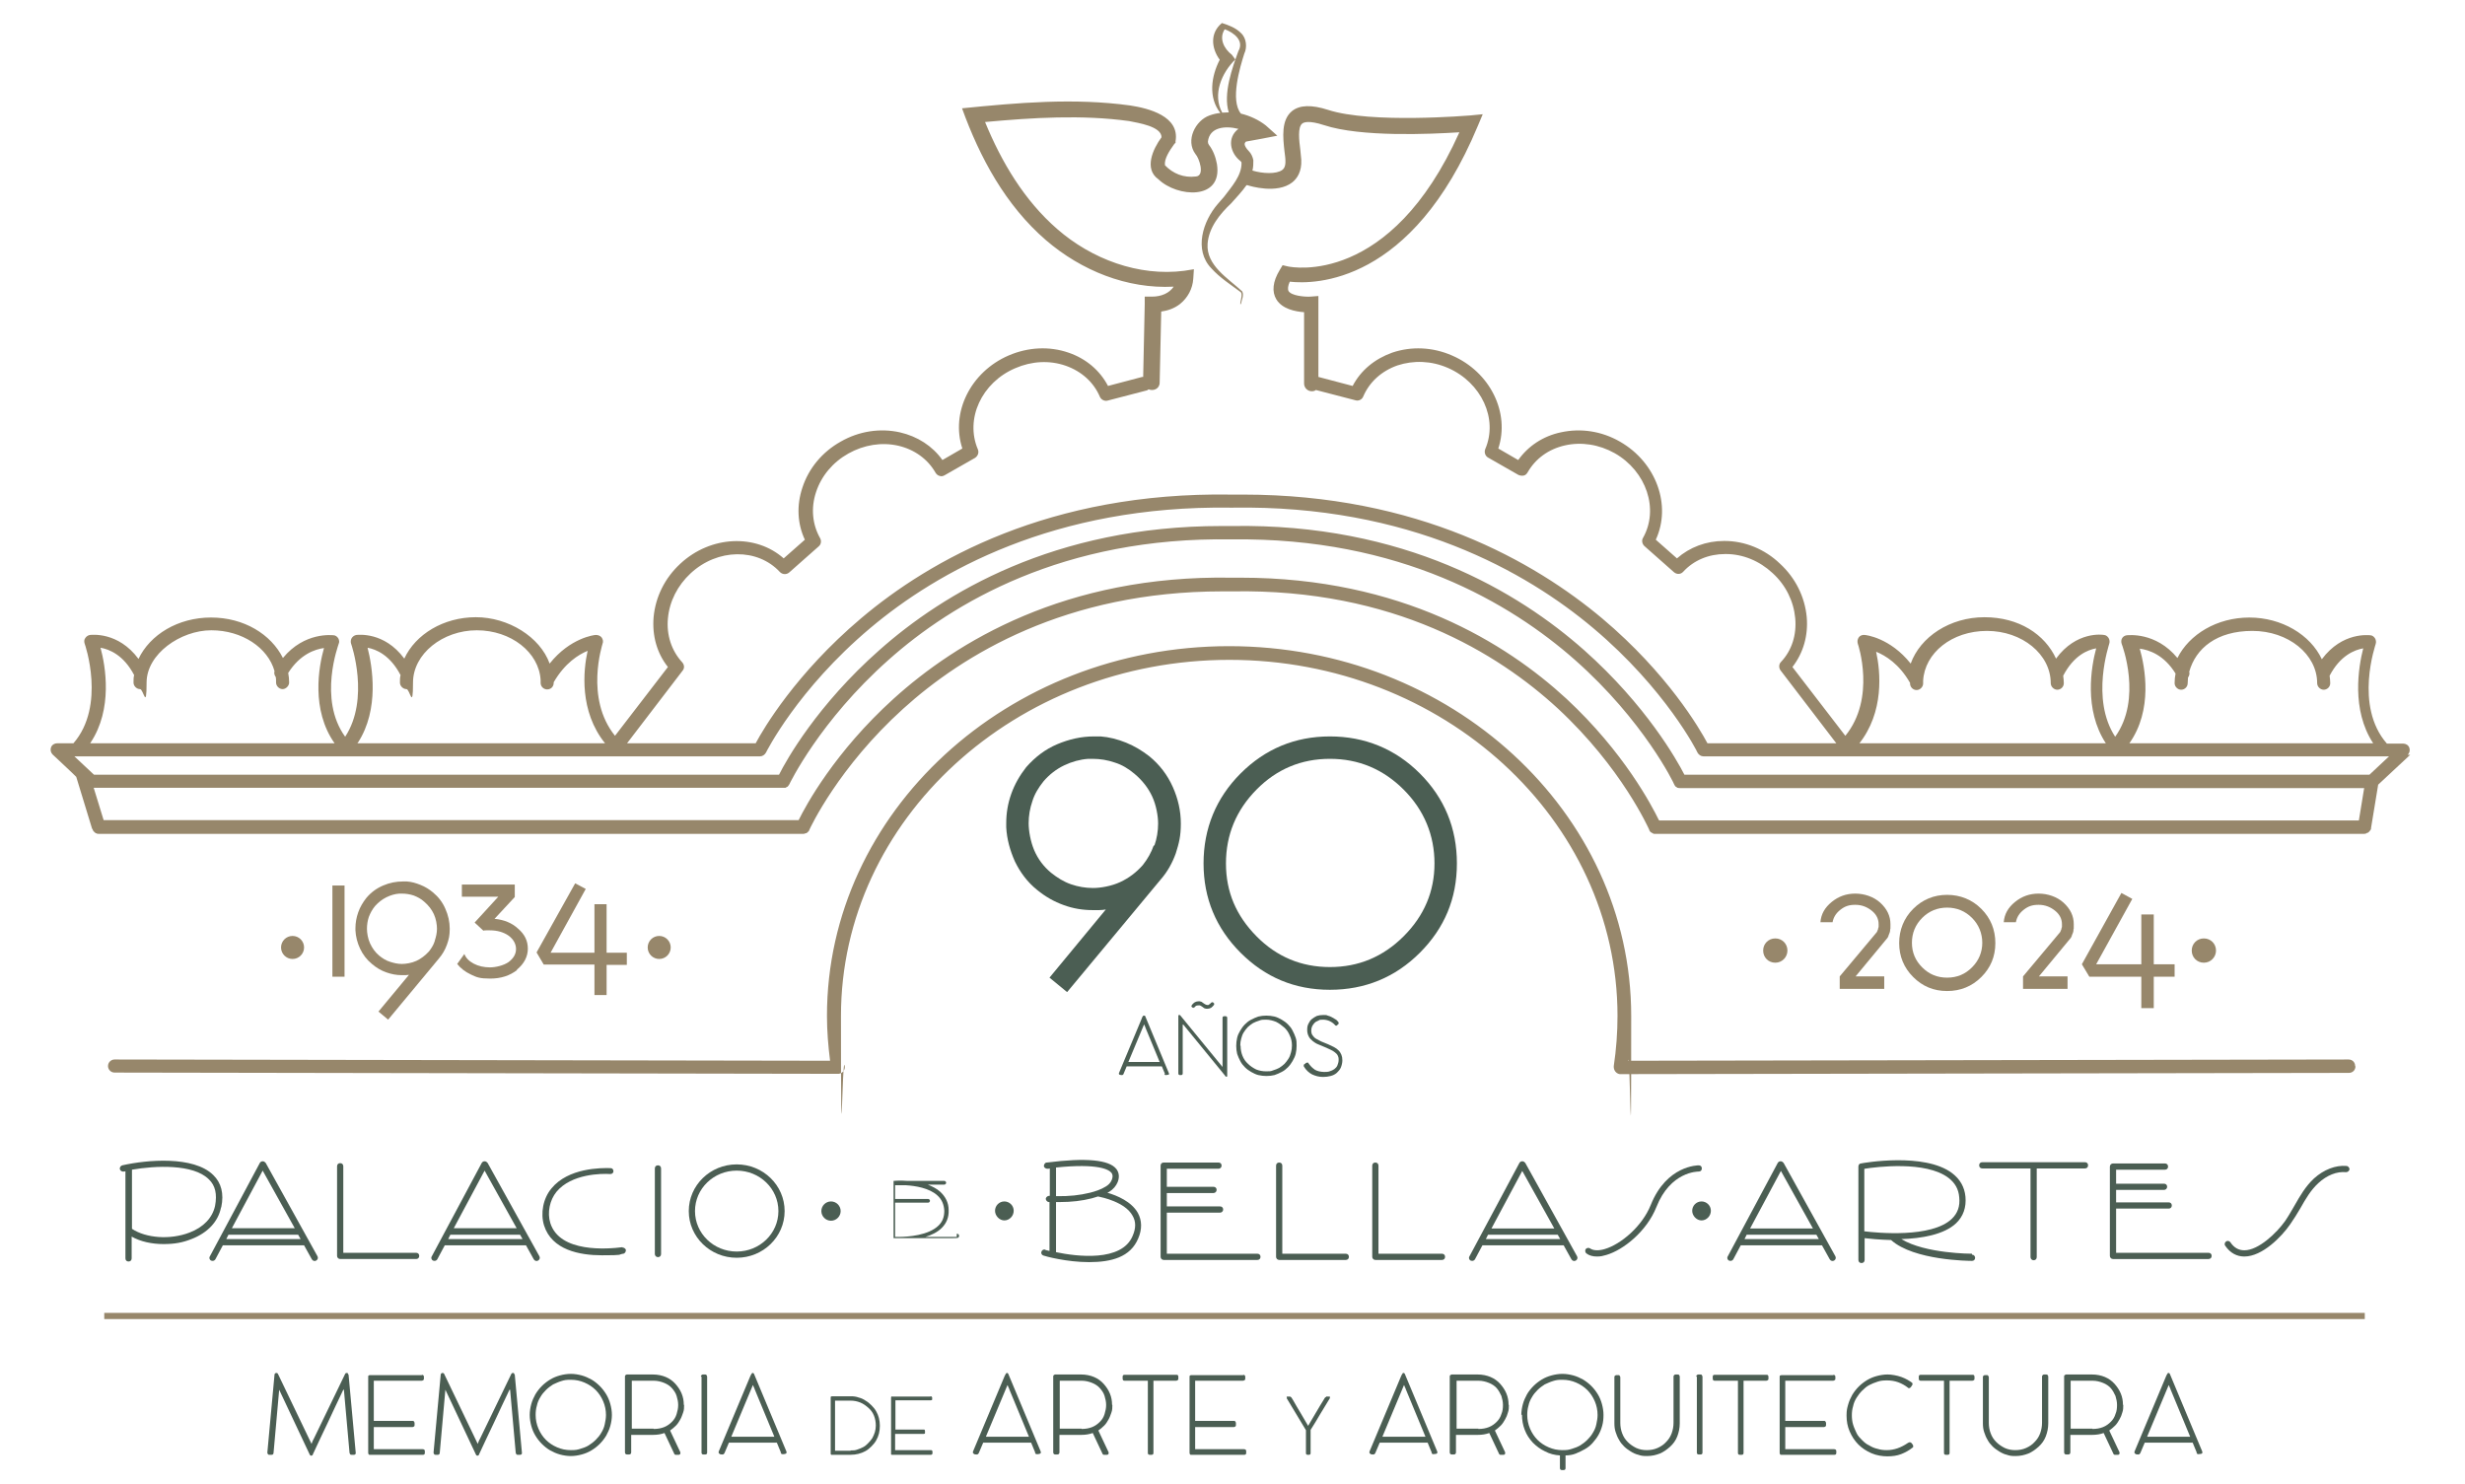 <?xml version="1.0" encoding="UTF-8"?>
<svg id="Capa_1" data-name="Capa 1" xmlns="http://www.w3.org/2000/svg" version="1.1" viewBox="0 0 792 476.8">
  <defs>
    <style>
      .cls-1 {
        fill: #97876b;
      }

      .cls-1, .cls-2 {
        stroke-width: 0px;
      }

      .cls-2 {
        fill: #4b5e53;
      }
    </style>
  </defs>
  <g>
    <path class="cls-2" d="M270.1,389.1c0,1.7-1.4,3.1-3.1,3.1s-3.1-1.4-3.1-3.1,1.4-3.1,3.1-3.1,3.1,1.4,3.1,3.1"/>
    <path class="cls-2" d="M322.7,386c-1.7,0-3,1.4-3,3s1.4,3.1,3,3.1,3-1.4,3-3.1-1.4-3-3-3"/>
    <path class="cls-2" d="M546.7,386c-1.7,0-3,1.4-3,3s1.4,3.1,3,3.1,3-1.4,3-3.1-1.4-3-3-3"/>
    <path class="cls-2" d="M71.1,387.8c.9-4.3,0-7.8-2.6-10.3-6.3-6.2-21.3-4.9-29.2-3.1-.5.1-.9.7-.8,1.2s.7.9,1.2.8c.2,0,.4,0,.6-.1v28c0,.6.4,1,1,1s1-.4,1-1v-7c2.8,1.6,6.5,2.4,10.2,2.4s6.2-.5,9-1.6c5.2-2,8.6-5.6,9.5-10.1M60.9,396c-6.2,2.4-14,1.8-18.5-1.2v-19c7.5-1.3,19.7-1.9,24.7,3.1,2.1,2,2.7,4.8,2,8.5-.8,3.8-3.7,6.9-8.2,8.6"/>
    <path class="cls-2" d="M85.3,373.6c-.2-.3-.5-.5-.9-.5-.4,0-.7.2-.9.5l-16.1,30.1c-.3.5,0,1.1.4,1.3.1,0,.3.1.5.1.4,0,.7-.2.9-.5l2.4-4.5h26.1l2.5,4.5c.3.5.9.7,1.4.4.5-.3.7-.9.4-1.4l-16.7-30.1ZM84.4,376.1l10.3,18.5h-20.2l9.9-18.5ZM72.7,398.1l.7-1.4h22.4l.8,1.4h-23.9Z"/>
    <path class="cls-2" d="M156.6,373.6c-.2-.3-.5-.5-.9-.5h0c-.4,0-.7.2-.9.5l-16.1,30.1c-.3.5,0,1.1.4,1.3.1,0,.3.1.5.1.4,0,.7-.2.9-.5l2.4-4.5h26.1l2.5,4.5c.3.5.9.7,1.4.4.5-.3.7-.9.4-1.4l-16.7-30.1ZM155.7,376.1l10.3,18.5h-20.2l9.9-18.5ZM144,398.1l.7-1.4h22.4l.8,1.4h-23.9Z"/>
    <path class="cls-2" d="M490,373.6c-.2-.3-.5-.5-.9-.5h0c-.4,0-.7.2-.9.5l-16.1,30.1c-.3.5,0,1.1.4,1.3.1,0,.3.1.5.1.4,0,.7-.2.9-.5l2.4-4.5h26.1l2.5,4.5c.3.5.9.7,1.4.4.5-.3.7-.9.4-1.4l-16.7-30.1ZM489.1,376.2l10.3,18.5h-20.2l9.9-18.5ZM477.4,398.1l.7-1.4h22.4l.8,1.4h-23.9Z"/>
    <path class="cls-2" d="M573,373.6c-.2-.3-.5-.5-.9-.5h0c-.4,0-.7.2-.9.5l-16.1,30.1c-.3.5,0,1.1.4,1.3.1,0,.3.1.5.1.4,0,.7-.2.9-.5l2.4-4.5h26.1l2.5,4.5c.3.5.9.7,1.4.4.5-.3.7-.9.4-1.4l-16.7-30.1ZM572.2,376.2l10.3,18.5h-20.2l9.9-18.5ZM560.5,398.1l.7-1.4h22.4l.8,1.4h-23.9Z"/>
    <path class="cls-2" d="M133.7,402.5h-23.4v-27.8c0-.6-.4-1-1-1s-1,.4-1,1v28.8c0,.5.4,1,1,1h24.4c.6,0,1-.4,1-1s-.4-1-1-1"/>
    <path class="cls-2" d="M200,400.7c-4.7.6-20.2,1.9-23.2-7.8-1-3.3-.2-7.3,2-10,4.8-5.8,14.5-5.9,17.3-5.7.6,0,1-.4,1-.9,0-.6-.4-1-.9-1-3.1-.1-13.6-.1-19,6.5-2.7,3.2-3.6,8-2.4,11.9,2.5,7.9,11.4,9.6,18.6,9.6s5-.2,6.8-.5c.5,0,.9-.6.9-1.1,0-.5-.6-.9-1.1-.9"/>
    <path class="cls-2" d="M211.4,374.4c-.6,0-1,.4-1,1v27.5c0,.5.4,1,1,1s1-.4,1-1v-27.5c0-.6-.4-1-1-1"/>
    <path class="cls-2" d="M236.7,374.1c-8.5,0-15.4,6.7-15.4,15s6.9,15,15.4,15,15.4-6.7,15.4-15-6.9-15-15.4-15M236.7,402.1c-7.4,0-13.4-5.8-13.4-13s6-13,13.4-13,13.4,5.8,13.4,13-6,13-13.4,13"/>
    <path class="cls-2" d="M307.4,397.4c-.6,0-5,0-10.1,0,2-.6,3.9-1.5,5.3-2.9,1.5-1.5,2.3-3.4,2.2-5.7,0-2.4-1-4.3-2.7-5.9-1.1-1-2.5-1.7-4-2.3h5.3c.3,0,.6-.3.6-.6s-.3-.6-.6-.6h-11.9c-2.4-.2-4.2,0-4.4,0h0s0,0,0,0h0s0,0,0,0h0s0,0,0,0h0s0,0,0,0h0s0,0,0,0h0c0,0,0,.1,0,.1h0c0,0,0,.1,0,.1h0c0,0,0,0,0,0v17.9h0s0,.1,0,.1h0c0,0,0,.1,0,.1h0c0,0,0,.1,0,.1h0c0,0,0,0,0,0h0s0,0,0,0h0s0,0,0,0h0s0,0,0,0h0s0,0,0,0c0,0,.5,0,1.2,0s.5,0,.8,0c1.9,0,5.1,0,8.2,0,2.5,0,4.4,0,5.8,0,4.7,0,4.7,0,4.9-.3.2-.2.2-.6,0-.9-.2-.2-.4-.2-.6-.2M301.1,384c1.5,1.3,2.2,3,2.3,5,0,1.9-.5,3.4-1.8,4.7-3.2,3.2-9.8,3.7-12.9,3.7-.4,0-.7,0-1.1,0v-11h10.6c.3,0,.6-.3.6-.6s-.3-.6-.6-.6h-10.6v-4.4h3.5c3.1.2,7.4.9,10,3.2"/>
    <path class="cls-2" d="M355.8,383.2c.2-.1.4-.2.6-.3,1.3-.8,2.2-1.9,2.7-3.1.8-2,.2-3.4-.4-4.2-2.3-3-9.8-3.7-22.3-2.1h-.1c-.5,0-.9.6-.9,1.1,0,.5.6.9,1.1.9h.1c.2,0,.5,0,.7-.1v8.8h-.2c-.5,0-1,.4-1.1.9,0,.5.4,1,.9,1.1h.3v15.7c-.9-.2-1.4-.3-1.4-.4-.5-.2-1.1.2-1.2.7-.2.5.2,1.1.7,1.2.5.2,7.4,2.1,14.6,2.1s13.3-1.6,15.8-7.6c1.3-3,1.2-5.8-.1-8.2-2.1-3.7-6.7-5.6-9.8-6.5M339.3,375.1c13.7-1.4,17,.7,17.8,1.7.3.4.6,1,.1,2.3-.4,1-1.2,1.7-1.9,2.1-1.6,1-3.5,1.6-5.1,2-3.2.8-6.8,1.2-10.9,1.1v-9.1ZM363.9,397.1c-3.5,8.4-18,6.6-24.6,5.2v-16.1c.4,0,.8,0,1.2,0,3.8,0,7.2-.4,10.3-1.2.6-.2,1.3-.4,2-.6,1.4.3,8.7,1.8,11.1,6.2,1.1,1.9,1.1,4,0,6.5"/>
    <path class="cls-2" d="M404,402.8h-29.1v-13.2h17.1c.5,0,1-.4,1-1s-.4-1-1-1h-17.1v-4.3h15c.5,0,1-.4,1-1s-.4-1-1-1h-15v-5.8h16.6c.5,0,1-.4,1-1s-.4-1-1-1h-17.6c-.6,0-1,.4-1,1v29.3c0,.5.4,1,1,1h30.1c.6,0,1-.4,1-1s-.4-1-1-1"/>
    <path class="cls-2" d="M432.4,402.8h-20.4v-28.3c0-.6-.4-1-1-1s-1,.4-1,1v29.3c0,.5.4,1,1,1h21.4c.6,0,1-.4,1-1s-.4-1-1-1"/>
    <path class="cls-2" d="M463.3,402.8h-20.4v-28.3c0-.6-.4-1-1-1s-1,.4-1,1v29.3c0,.5.4,1,1,1h21.4c.6,0,1-.4,1-1s-.4-1-1-1"/>
    <path class="cls-2" d="M545.9,374.4c-.4,0-10.4,0-15.5,12.7-2.8,7-9.7,12.7-14.8,14.2-2,.6-3.7.5-4.7-.2-.4-.3-1.1-.2-1.4.2-.3.4-.2,1.1.2,1.4.9.7,2.1,1,3.4,1s1.9-.2,3-.5c5.5-1.6,13-7.6,16.1-15.4,4.5-11.4,13.2-11.4,13.6-11.4.6,0,1-.4,1-1,0-.6-.4-1-1-1"/>
    <path class="cls-2" d="M633.6,402.8c-.2,0-15,0-22.7-4.7,6.4-.2,13.7-1.4,17.6-5.1,2.3-2.2,3.3-5.1,3-8.5-.3-3.2-1.8-5.7-4.3-7.6-8.9-6.7-28.4-3.3-29.3-3.1-.5,0-.8.5-.8,1v21.8h0v8.2c0,.6.4,1,1,1s1-.4,1-1v-7c1.6.2,4.8.5,8.5.6,7.3,6.6,25.2,6.7,26,6.7h0c.6,0,1-.4,1-1,0-.5-.4-1-1-1M599.1,375.5c3.8-.6,19.6-2.6,26.9,2.9,2.1,1.6,3.3,3.6,3.5,6.3.3,2.8-.5,5.1-2.4,6.9-6.5,6.2-24,4.5-28.1,4v-20Z"/>
    <path class="cls-2" d="M669.9,373.4h-33c-.6,0-1,.4-1,1s.4,1,1,1h15.5v28.5c0,.5.4,1,1,1s1-.4,1-1v-28.5h15.5c.6,0,1-.4,1-1s-.4-1-1-1"/>
    <path class="cls-2" d="M709.6,402.5h-29.7v-14.2h16.9c.6,0,1-.4,1-1s-.4-1-1-1h-16.9v-4h15.4c.5,0,1-.4,1-1s-.4-1-1-1h-15.4v-4.5h15.7c.6,0,1-.4,1-1s-.4-1-1-1h-16.7c-.5,0-1,.4-1,1v28.7c0,.5.4,1,1,1h30.7c.6,0,1-.4,1-1s-.4-1-1-1"/>
    <path class="cls-2" d="M753.9,374.6c-3.5-.3-7.3,1.2-10.4,4-2.7,2.5-4.5,5.6-6.2,8.6-1,1.7-2,3.5-3.1,5.1-2.7,3.8-8.5,9.4-13.1,9.4h0c-1.8,0-3.3-.8-4.5-2.6-.3-.4-.9-.6-1.4-.2-.4.3-.6.9-.2,1.4,1.6,2.3,3.7,3.4,6.1,3.4h0c5.8,0,12-6.4,14.7-10.3,1.2-1.7,2.3-3.5,3.3-5.2,1.7-3,3.3-5.8,5.8-8.1,2.7-2.5,5.9-3.8,8.9-3.5.5,0,1-.4,1.1-.9,0-.5-.4-1-.9-1.1"/>
  </g>
  <path class="cls-1" d="M756.8,342.6c0,1.2-.9,2.1-2.1,2.1l-233.5.4c-.2,0-.3,0-.5,0h-.3c-1.2-.2-2-1.3-1.9-2.6.8-5.3,1.2-10.8,1.2-16.1,0-63.1-56-114.4-124.7-114.4s-124.8,51.3-124.8,114.4.4,10.8,1.2,16.1c.2,1.2-.6,2.3-1.9,2.5-.3,0-.6,0-.9,0l-231.8-.4c-1.2,0-2.1-1-2.1-2.1,0-1.2,1-2.1,2.1-2.1h0l229.9.4c-.6-4.7-1-9.6-1-14.4,0-65.5,58-118.8,129.2-118.8s129.2,53.3,129.2,118.8-.3,9.6-1,14.4l231.5-.4h0c1.2,0,2.1.9,2.1,2.1M774.4,242.5l-10.3,9.6-2.3,14v.3c0,0-.2.3-.2.3l-.3.4-.2.2-.4.3h-.2c-.2.2-.5.3-.8.3h-228.2c-.2,0-.3,0-.5-.2l-.4-.2-.3-.2c-.2-.2-.3-.4-.4-.6h0c0-.1,0-.1,0-.1h0c-.2-.4-8.8-19.9-29.4-39-19.1-17.6-52.7-38.5-104.5-37.6h-.2s0,0,0,0c-1,0-2,0-3.1,0-50.2,0-83.4,20.4-102.5,37.7-20.8,18.8-29.8,38.1-30.2,39h0s0,0,0,0c0,.2-.2.4-.4.6h-.1c-.1.2-.3.4-.5.4h-.2c-.2.2-.5.2-.7.2H31.7c-.3,0-.5,0-.8-.2h-.2c0-.1-.4-.4-.4-.4l-.2-.2-.3-.4v-.3c-.1,0-.2-.1-.2-.1l-5.1-16.7h0c0-.1-7.6-7.2-7.6-7.2-.6-.6-.8-1.5-.5-2.3.3-.8,1.1-1.3,2-1.3h5.2c10.5-12.1,3.7-31.8,3.6-32-.2-.6-.2-1.3.2-1.8.3-.5.9-.9,1.5-1,.4,0,9-1.2,15.6,7.7,3.7-7.8,12.7-13.3,23.3-13.3s19.3,5.4,23.1,13c7-8.5,15.9-7.3,16.3-7.3.6,0,1.2.5,1.5,1,.3.6.4,1.2.1,1.8,0,.2-6.7,17.7,2.1,29.8,8-12.2,2-29.7,1.9-29.9-.2-.6-.1-1.3.2-1.8s.9-.9,1.5-1c.4,0,8.9-1.2,15.4,7.6,3.6-7.8,12.6-13.3,23-13.3s20.6,6.3,23.7,14.9c6.6-8.3,14.4-9.2,14.8-9.2.7,0,1.4.2,1.9.8.4.6.6,1.3.3,2,0,.2-5.8,17.5,4,29.6l17-22.1c-3.5-4.4-5.1-10-4.6-16,.6-6.5,3.6-12.6,8.6-17.2,9.8-9.1,24.3-9.6,33.2-1.7l6.8-6c-2.4-5.1-2.7-11-.8-16.7,2-6.2,6.4-11.5,12.3-14.8,5.9-3.4,12.7-4.4,19-3,5.7,1.3,10.5,4.4,13.7,8.9l6.4-3.7c-3.8-11.5,2.6-24.6,14.9-29.9,6.3-2.7,13.1-3,19.2-.9,5.6,1.9,10.1,5.7,12.7,10.7l11-2.9h.3c.1-5.6.5-23.4.5-23.4v-2.4s2.4,0,2.4,0c2.9,0,5.5-1.1,6.9-3.2-15,.8-29.7-5.2-41-14.9-13-11.2-21.3-26.6-27-42.4,18-1.8,36-3.4,54.1-.9,5.8.9,15.9,3.4,14.5,11.5v.5c-.1,0-.5.5-.5.5-1.5,2.1-3.2,4.7-2.9,6.7,2.6,2.7,6,4.1,10,3.6,2.9-.3,1-5.9-.2-7.2-3.3-4.4,0-10.8,4.5-12.4,1.1-.4,2.3-.7,3.5-.8-3.9-4.9-3-11.7-.2-17.1-2.7-3.7-3.2-8.6.7-11.8,2.2.7,4.4,1.5,6.1,3.2,1.9,1.7,2,4.8,1.1,6.6-1.4,4.4-4.6,15-1.1,19.3,2.9.7,5.7,2,8,3.8l3.7,3.3c-2.4.5-7.3,1.4-10.1,1.9-.2.2-.4.5-.4.8,0,.5.5,1.4,1.3,2.2.8.8,1.3,1.9,1.5,3,0,1.1,0,2.2-.3,3.3,3.3,1,7.7,1.2,9.6-.2.5-.4,1.1-1.1,1-3.1,0-.9-.2-1.9-.3-2.9-.5-4.5-1.1-10,2.4-12.9,2.5-2,6.3-2.1,11.6-.4,13.8,4.5,45.3,1.8,45.6,1.8l4.1-.4-1.6,3.8c-21.2,50.8-52.4,50.9-60.4,50-.6,1.3-.7,2.4-.4,3,.9,1.5,5,1.9,7,1.8l2.6-.2v26l11,2.9c2.6-5,7.1-8.7,12.7-10.7,6.2-2.1,13-1.8,19.2.9,12.3,5.3,18.7,18.4,14.9,29.9l6.4,3.7c3.2-4.5,8-7.7,13.7-8.9,6.4-1.4,13.1-.4,19,3,11.7,6.7,16.6,20.5,11.5,31.5l6.8,6c4.1-3.6,9.4-5.6,15.1-5.6h.2c6.5,0,12.9,2.6,17.8,7.3,5,4.6,8,10.7,8.6,17.2.5,5.9-1.1,11.5-4.6,16l17,22.1c9.9-12.1,4.1-29.4,4-29.6-.2-.7-.1-1.4.3-2,.4-.6,1.2-.9,1.9-.8.4,0,8.2.9,14.8,9.2,3.1-8.6,12.6-14.9,23.7-14.9s19.4,5.5,23,13.3c6.5-8.9,15-7.7,15.4-7.6.6,0,1.2.5,1.5,1,.3.5.4,1.2.2,1.8,0,.2-6.1,17.7,1.9,29.9,8.8-12.2,2.2-29.6,2.1-29.8-.2-.6-.2-1.3.1-1.8.3-.6.9-.9,1.5-1,.4,0,9.3-1.2,16.3,7.3,3.8-7.6,12.7-13,23.1-13s19.6,5.5,23.3,13.4c6.6-8.9,15.2-7.7,15.6-7.7.6,0,1.2.5,1.5,1,.3.5.4,1.2.2,1.8,0,.2-7,19.9,3.6,32h5.2c.9,0,1.7.5,2,1.3.3.8.1,1.7-.5,2.3M684,238.8h78.5c-7.1-10.8-4.7-24.6-3.2-30.5-2.8.5-7.4,2.3-10.8,8.8.1.8.2,1.6.2,2.4,0,1.2-1,2.1-2.1,2.1s-2.1-1-2.1-2.1c0-9.3-9.3-16.8-20.8-16.8s-18.2,5.6-20.3,13.1c.2.7,0,1.3-.4,1.9,0,.6-.1,1.2-.1,1.8,0,1.2-1,2.1-2.1,2.1s-2.1-1-2.1-2.1.1-2.1.3-3.1c-3.7-6-8.5-7.6-11.5-8,1.7,6,4.3,19.7-3.4,30.5M597,238.8h79.6c-7.1-10.8-4.7-24.6-3.1-30.5-2.8.5-7.2,2.3-10.6,8.8.1.8.2,1.6.2,2.4,0,1.2-1,2.1-2.1,2.1s-2.1-1-2.1-2.1c0-9.3-9.2-16.8-20.5-16.8s-20,7.1-20.5,16h0c0,.1,0,.9,0,.9,0,1.1-1,2.1-2.1,2.1h0c-1.2,0-2.1-1-2.1-2.1v-.2c-3.5-6.1-7.9-8.8-10.9-10,1.4,6.3,2.7,19.4-5.6,29.7M392.6,36.2c.7,0,1.5-.1,2.2-.1-1.9-6,1.2-14.5,3.1-19.7,1.9-3.3-1.4-5.9-4.4-7-1.9,2.9-.3,6.2,2.3,8.2l1.1,1.5c-4.4,4.3-7.4,11.3-4.2,17.1M201.4,238.8h41.4c2.5-4.7,12.9-22.4,33.8-40.1,22.1-18.7,60.6-40.7,118.8-39.8h.6c1.1,0,2.2,0,3.4,0,56.2,0,93.7,21.6,115.4,39.8,21,17.7,31.3,35.4,33.8,40.1h41.4l-17.9-23.4c-.6-.8-.6-2,.1-2.7,3.5-3.7,5.1-8.7,4.6-14.1-.5-5.4-3-10.6-7.3-14.5-4.2-3.9-9.5-6.1-15-6.1h-.2c-5.3,0-10.1,2-13.5,5.7-.8.9-2.1.9-3,.1l-9.5-8.4c-.7-.7-.9-1.8-.4-2.6,5.2-9.2,1.1-21.4-9.1-27.2-5-2.8-10.7-3.7-16-2.5-5.3,1.2-9.5,4.3-12,8.7-.3.5-.7.9-1.3,1-.5.1-1.1,0-1.6-.2l-9.8-5.6c-.9-.5-1.3-1.7-.9-2.7,4.2-9.7-1.2-21.4-12-26.1-5.3-2.3-11-2.5-16.2-.8-5.1,1.8-9,5.3-11,10-.4,1-1.5,1.5-2.5,1.2l-12.7-3.3h0c-.4.3-.8.4-1.3.4-1.4,0-2.5-1.1-2.5-2.5v-22.9c-2.8-.2-7-1-8.9-4.1-1.5-2.5-1.2-5.7,1.1-9.5l.9-1.5,1.7.4c1.4.3,32.9,6.4,55.1-43.1-9.3.6-31.7,1.6-43.5-2.3-4.9-1.6-6.5-.9-7-.5-1.5,1.2-1,5.4-.6,8.5.1,1.1.2,2.2.3,3.1.2,3.9-1.4,6.1-2.9,7.3-4.9,3.8-13.5,1.2-14.4.9h-.3c-1.4,2-3.3,4-4.9,5.8-3.7,3.5-7.2,7.8-7.6,13-.5,7,6.6,11.1,11.1,15.3.7,1.2-.2,2.9-.4,4.1h-.2c0-1.1.8-3,.2-3.8-3.2-2.4-6.7-4.6-9.5-7.7-5.7-5.9-2.7-15.2,2.1-20.7.5-.5,1.5-1.8,2-2.3,2.4-3.2,5.7-6.8,5.6-10.9,0-.3-.2-.4-.4-.6-3.2-2.5-4.4-7.4-.6-10.3-4.4-1.1-9.3-.5-9.8,4.1,0,.4.1.7.3,1,1.4,1.8,2.2,4,2.6,6.2,1.9,11.8-12.8,10.7-18.8,4.9-4.7-3.3-1.8-9.7,1-13.5,0-3.5-7.5-4.6-10.4-5.2-15.2-2.1-31-1.1-46.3.3,5.3,12.9,12.6,25.2,23.2,34.4,11,9.6,26.1,15.3,40.8,13.4l3.1-.5-.2,3c-.2,3.3-1.8,6.2-4.3,8.2-1.8,1.4-3.9,2.1-6,2.4l-.5,22.8c0,2.1-2.1,2.8-3.5,2.2-.2,0-.3.2-.5.3l-12.7,3.3c-1,.3-2.1-.3-2.5-1.2-2-4.7-5.9-8.2-11-10-5.2-1.8-10.9-1.5-16.2.8-10.8,4.6-16.2,16.3-12,26.1.4,1,0,2.1-.9,2.7l-9.8,5.6c-.5.3-1.1.4-1.6.2-.5-.1-1-.5-1.3-1-2.5-4.4-6.8-7.5-12-8.7-5.3-1.2-11-.3-16,2.5-5,2.8-8.7,7.2-10.4,12.4-1.7,5.1-1.2,10.4,1.3,14.8.5.9.3,2-.4,2.6l-9.5,8.4c-.9.8-2.2.7-3-.1-7.2-7.8-20.1-7.6-28.7.4-4.2,3.9-6.8,9-7.3,14.5-.5,5.4,1.2,10.4,4.6,14.1.7.8.8,1.9.1,2.7l-17.9,23.4ZM114.8,238.8h79.6c-8.3-10.3-7-23.4-5.6-29.7-2.9,1.2-7.3,3.9-10.9,10.1v.2c0,1.2-.9,2.1-2.1,2.1h0c-1.1,0-2.1-.9-2.1-2.1v-.8s0-.1,0-.1c-.5-8.9-9.5-16-20.5-16s-20.5,7.6-20.5,16.8-1,2.1-2.1,2.1-2.1-1-2.1-2.1,0-1.6.2-2.4c-3.4-6.5-7.9-8.3-10.6-8.8,1.5,5.9,3.9,19.7-3.1,30.5M29,238.8h78.5c-7.6-10.8-5.1-24.6-3.4-30.6-2.9.4-7.7,2-11.5,8,.2,1,.3,2.1.3,3.1s-1,2.1-2.1,2.1-2.1-1-2.1-2.1,0-1.2-.1-1.8c-.4-.5-.6-1.2-.4-1.9-2.1-7.5-10.4-13.1-20.3-13.1s-20.8,7.6-20.8,16.8-1,2.1-2.1,2.1-2.1-1-2.1-2.1,0-1.6.2-2.4c-3.4-6.5-8-8.3-10.8-8.8,1.6,5.9,4,19.7-3.2,30.5M533.2,263.6h224.7l1.7-10.4h-219.8c-.3,0-.5,0-.7-.1h-.2c-.2-.2-.3-.3-.5-.4h-.1c-.2-.3-.3-.5-.4-.7,0-.2-9.7-20.4-31.9-40-20.5-18.1-56.2-39.4-110.1-38.7h-.3c-53.9-.9-89.7,20.5-110.1,38.7-22.2,19.7-31.8,39.8-31.9,40l-.2.3-.3.4-.4.2-.3.2c-.2,0-.3,0-.5,0h-.3c0,0-221.5,0-221.5,0l3.2,10.4h223.3c2.3-4.7,11.6-21.9,30.5-39,20.1-18.2,55.2-39.8,108.5-38.9,1,0,2.1,0,3.1,0,51.6,0,85.3,21.1,104.6,38.9,18.5,17.2,27.4,34.3,29.7,39M767.6,243h-220.3c-.8,0-1.5-.5-1.9-1.2,0-.2-10.2-20.4-33.5-40-21.5-18.1-59.2-39.6-115.8-38.7h-.7c-56.7-.8-94.3,20.6-115.8,38.7-23.4,19.7-33.4,39.8-33.5,40-.4.7-1.1,1.2-1.9,1.2H23.9l6.3,5.9h220.1c2.4-4.8,12.3-22.4,32.2-40,20.6-18.3,56.3-39.9,109.9-39.9s2.1,0,3.2,0h.3c55.3-.9,92,21.2,113.1,39.9,19.9,17.7,29.8,35.3,32.2,40h220.1l6.3-5.9ZM759.8,421.8H33.5v2h726.3v-2Z"/>
  <g>
    <g>
      <path class="cls-2" d="M342.8,318.7l-5.6-4.6,18.1-21.9c-.7.1-1.3.2-2.1.2-.7,0-1.5,0-2.2,0-3.1,0-6.2-.5-9.2-1.6-3.1-1.1-5.9-2.7-8.6-4.9-3.1-2.5-5.4-5.6-7.1-9.1-1.6-3.6-2.6-7.2-2.8-11v-1.3c0-3.2.5-6.3,1.6-9.4,1.1-3.1,2.7-5.9,4.8-8.6,2.9-3.3,6.2-5.8,10-7.4,3.8-1.6,7.7-2.5,11.8-2.5h2.1c2.7.2,5.5.9,8.2,2,2.7,1.1,5.2,2.6,7.5,4.4,3.3,2.7,5.8,6,7.5,9.8,1.7,3.8,2.6,7.7,2.6,11.8s-.6,6.3-1.6,9.5c-1.1,3.1-2.7,6-4.9,8.5l-30,36.1ZM370.9,271.7c.8-2.3,1.2-4.7,1.2-7.1s-.6-5.9-1.9-8.7c-1.3-2.8-3.2-5.2-5.7-7.3-1.9-1.6-4-2.9-6.3-3.6-2.3-.8-4.7-1.2-7.1-1.2h-1.5c-2.6.2-5.2.9-7.7,2.1-2.5,1.2-4.7,2.9-6.6,5.1-1.6,2-2.9,4.1-3.6,6.4-.8,2.3-1.2,4.7-1.2,7.1s.6,5.9,1.8,8.7c1.2,2.8,3,5.2,5.4,7.2,2,1.6,4.1,2.9,6.4,3.7,2.3.8,4.7,1.2,7.1,1.2s5.9-.6,8.7-1.9c2.8-1.3,5.2-3.1,7.3-5.5,1.5-1.9,2.7-4,3.5-6.3"/>
      <path class="cls-2" d="M456.2,306.1c-7.9,7.9-17.6,11.9-28.9,11.9s-20.8-4-28.7-11.9c-7.9-7.9-11.9-17.5-11.9-28.7s4-21,11.9-28.9c7.9-7.9,17.5-11.9,28.7-11.9s21,4,28.9,11.9c7.9,7.9,11.9,17.6,11.9,28.9s-4,20.8-11.9,28.7M451,253.7c-6.6-6.6-14.5-9.9-23.7-9.9s-17.1,3.3-23.6,9.9c-6.5,6.6-9.8,14.5-9.8,23.7s3.3,16.8,9.8,23.4c6.5,6.6,14.4,9.9,23.6,9.9s17.1-3.3,23.7-9.9c6.6-6.6,9.9-14.4,9.9-23.4s-3.3-17.1-9.9-23.7"/>
    </g>
    <g>
      <path class="cls-2" d="M374.3,345c-.2-.4-.3-.8-.5-1.2-.2-.4-.3-.8-.5-1.2h-11.3l-1,2.4c-.1.3-.3.4-.5.4s-.5,0-.7-.1c-.2,0-.3-.2-.3-.3s0-.1,0-.2l7.4-17.7c0,0,0-.2.1-.3s.1-.2.2-.3c0,0,.1-.2.2-.2,0,0,.1,0,.2,0,.2,0,.3,0,.4.3l7.6,18.3s0,0,0,.1c0,0,0,0,0,.1,0,0,0,.2-.3.2-.2,0-.4.1-.7.1s-.4-.1-.5-.3ZM362.5,341.2h10.1l-4.6-11.1c0-.2-.1-.3-.2-.5s-.1-.3-.2-.5c0,0,0,0,0,0l-5.1,12.2Z"/>
      <path class="cls-2" d="M380,329.2v15.7c0,.3-.2.5-.5.5h-.4c-.3,0-.5-.2-.5-.5v-18.4c0,0,0-.2,0-.3,0,0,.1-.1.3-.1s.2,0,.3.1c2.3,2.8,4.5,5.5,6.8,8.3s4.5,5.5,6.8,8.3v-15.8c0-.3.2-.5.5-.5h.5c.3,0,.5.2.5.5v18.5c0,0,0,.2,0,.3s-.1.1-.3.1-.3,0-.3-.2l-13.5-16.5ZM383.5,323.7c0,0-.1,0-.2,0s-.2,0-.2,0c0,0-.1-.1-.2-.2,0,0,0-.1-.1-.2,0,0,0,0,0-.1,0,0,0-.1.1-.2.3-.5.7-.8,1-1,.4-.2.8-.3,1.2-.3s.5,0,.7.1c.2,0,.5.2.7.4l.6.4c.3.2.6.3.9.3h0c.2,0,.4,0,.5-.2.2-.1.3-.2.4-.3.1-.1.2-.2.3-.3.1,0,.2-.1.3-.1s.2,0,.2,0c0,0,.1.1.2.2s.1.1.2.2,0,.1,0,.1,0,0,0,.2,0,.1,0,.1c-.3.4-.7.8-1,1-.4.2-.8.3-1.2.3s-.5,0-.7-.1c-.2,0-.5-.2-.7-.4l-.6-.4c-.1,0-.3-.2-.4-.2s-.3,0-.5,0c-.4,0-.7.1-.9.3,0,0,0,0-.1.1,0,0-.1.1-.2.2,0,0-.1.1-.2.2s0,0-.1,0Z"/>
      <path class="cls-2" d="M397.2,336c0-.9.1-1.7.3-2.6s.6-1.6,1-2.3c.4-.7.9-1.4,1.5-2s1.2-1.1,2-1.5c.7-.4,1.5-.7,2.3-1,.8-.2,1.7-.3,2.6-.3s1.7.1,2.6.3c.8.2,1.6.6,2.3,1,.7.4,1.4.9,2,1.5.6.6,1.1,1.2,1.5,2,.4.7.7,1.5,1,2.3s.3,1.7.3,2.6-.1,1.7-.3,2.6c-.2.8-.6,1.6-1,2.3-.4.7-.9,1.4-1.5,2-.6.6-1.2,1.1-2,1.5-.7.4-1.5.7-2.3,1-.8.2-1.7.3-2.6.3s-1.7-.1-2.6-.3c-.8-.2-1.6-.6-2.3-1-.7-.4-1.4-.9-2-1.5s-1.1-1.2-1.5-2c-.4-.7-.7-1.5-1-2.3-.2-.8-.3-1.7-.3-2.6ZM398.6,336c0,1.1.2,2.2.6,3.2s1,1.9,1.8,2.6c.7.7,1.6,1.3,2.6,1.8,1,.4,2.1.6,3.2.6s1.5,0,2.2-.3c.7-.2,1.4-.5,2-.8.6-.4,1.2-.8,1.7-1.3s.9-1.1,1.3-1.7c.4-.6.6-1.3.8-2,.2-.7.3-1.4.3-2.2,0-1.1-.2-2.2-.7-3.2-.4-1-1-1.9-1.8-2.6s-1.6-1.3-2.6-1.8c-1-.4-2.1-.7-3.2-.7s-1.5,0-2.2.3c-.7.2-1.4.5-2,.8-.6.4-1.2.8-1.7,1.3-.5.5-.9,1.1-1.3,1.7s-.6,1.3-.8,2-.3,1.4-.3,2.2Z"/>
      <path class="cls-2" d="M419.3,341.8c0,0,.2-.2.3-.3.1,0,.2-.1.4-.1s.1,0,.2,0c.1,0,.2,0,.2.2.3.4.6.8,1,1.2.3.3.7.6,1.1.9.4.2.8.4,1.3.5.5.1,1,.2,1.6.2s1.3,0,1.8-.2c.6-.2,1.1-.4,1.5-.7.4-.3.8-.7,1-1.2s.4-1.1.4-1.8-.1-1-.3-1.4c-.2-.4-.5-.7-.9-1-.4-.3-.8-.6-1.3-.8-.5-.2-1-.5-1.5-.7-.8-.3-1.6-.7-2.4-1s-1.4-.7-1.9-1.1c-.5-.4-1-.9-1.3-1.5s-.5-1.2-.5-2.1.1-1.4.4-2c.3-.6.6-1.1,1.1-1.5.5-.4,1-.7,1.6-1,.6-.2,1.3-.3,2.1-.3s1,0,1.4.2c.5.1.9.3,1.3.5.4.2.8.5,1.2.7s.7.6,1,1c0,0,0,.1,0,.1,0,0,0,0,0,.2s0,0,0,.1-.1.1-.2.2c0,0-.1.1-.2.2,0,0-.1.1-.2.2,0,0-.2,0-.3,0s-.1,0-.2-.1c-.5-.6-1.1-1-1.7-1.3-.6-.3-1.4-.5-2.2-.5s-1.1,0-1.5.3c-.5.2-.9.4-1.2.7-.3.3-.6.7-.8,1.1-.2.4-.3.9-.3,1.4s.1,1.1.4,1.5.6.8,1.1,1.1c.5.3,1.1.6,1.7.9.7.3,1.4.6,2.2.9.7.3,1.3.6,1.9.9s1.1.7,1.5,1.1c.4.4.7.9.9,1.4.2.5.3,1.1.3,1.8s-.2,1.6-.5,2.3c-.3.7-.8,1.2-1.3,1.7-.6.5-1.2.8-2,1s-1.5.3-2.4.3c-1.3,0-2.4-.3-3.5-.8-1-.5-2-1.4-2.7-2.6,0,0,0-.1,0-.2,0,0,0-.1,0-.2,0-.1,0-.2.2-.3Z"/>
    </g>
  </g>
  <g>
    <path class="cls-1" d="M607.3,298.9c0,.5-.3,1.1-.5,1.6,0,.2-.1.4-.2.5,0,.2-.2.4-.3.5l-10.1,12.2h9.2v4h-14.3v-4l11.9-14.2.2-.4c0-.1.1-.3.2-.5,0-.2.1-.5.2-.8,0-.3,0-.6,0-.9,0-1.6-.7-3.1-2.2-4.3-1.5-1.2-3.2-1.9-5.3-1.9s-3.4.5-4.8,1.6c-1.4,1.1-2.2,2.4-2.5,4h-3.9c.2-2.6,1.4-4.7,3.6-6.5,2.2-1.8,4.7-2.7,7.6-2.7s5.9,1,8,2.9c2.2,2,3.3,4.3,3.3,6.9s0,1.2-.1,1.7"/>
    <path class="cls-1" d="M636.6,313.9c-3,3-6.7,4.5-11,4.5s-7.9-1.5-10.9-4.5c-3-3-4.5-6.7-4.5-10.9s1.5-8,4.5-11c3-3,6.7-4.5,10.9-4.5s8,1.5,11,4.5c3,3,4.5,6.7,4.5,11s-1.5,7.9-4.5,10.9M633.6,294.9c-2.2-2.2-4.9-3.3-8-3.3s-5.8,1.1-8,3.3c-2.2,2.2-3.3,4.9-3.3,8s1.1,5.7,3.3,7.9c2.2,2.2,4.8,3.3,8,3.3s5.8-1.1,8-3.3c2.2-2.2,3.3-4.9,3.3-7.9s-1.1-5.8-3.3-8"/>
    <path class="cls-1" d="M666.2,298.9c0,.5-.3,1.1-.5,1.6,0,.2-.1.4-.2.5,0,.2-.2.4-.3.5l-10.1,12.2h9.2v4h-14.3v-4l11.9-14.2.2-.4c0-.1.1-.3.2-.5,0-.2.1-.5.2-.8,0-.3,0-.6,0-.9,0-1.6-.7-3.1-2.2-4.3-1.5-1.2-3.2-1.9-5.3-1.9s-3.4.5-4.8,1.6c-1.4,1.1-2.2,2.4-2.5,4h-3.9c.2-2.6,1.4-4.7,3.6-6.5,2.2-1.8,4.7-2.7,7.6-2.7s5.9,1,8,2.9c2.2,2,3.3,4.3,3.3,6.9s0,1.2-.1,1.7"/>
    <polygon class="cls-1" points="692 313.8 692 323.9 688 323.9 688 313.8 671.3 313.8 668.9 309.8 681.6 286.9 685.1 288.8 673.5 309.8 688 309.8 688 293.8 692 293.8 692 309.8 698.7 309.8 698.7 313.8 692 313.8"/>
    <path class="cls-1" d="M712,305.4c0,2.1-1.7,3.9-3.9,3.9s-3.9-1.7-3.9-3.9,1.7-3.9,3.9-3.9,3.9,1.7,3.9,3.9"/>
    <path class="cls-1" d="M574.3,305.4c0,2.1-1.7,3.9-3.9,3.9s-3.9-1.7-3.9-3.9,1.7-3.9,3.9-3.9,3.9,1.7,3.9,3.9"/>
    <g>
      <g>
        <path class="cls-1" d="M106.8,313.8v-29.3h3.9v29.3h-3.9Z"/>
        <path class="cls-1" d="M124.6,327.5l-3-2.5,9.8-11.8c-.4,0-.7.1-1.1.1-.4,0-.8,0-1.2,0-1.7,0-3.3-.3-5-.9-1.7-.6-3.2-1.5-4.6-2.7-1.7-1.4-2.9-3-3.8-4.9-.9-1.9-1.4-3.9-1.5-5.9v-.7c0-1.7.3-3.4.9-5.1.6-1.7,1.5-3.2,2.6-4.6,1.5-1.8,3.3-3.1,5.4-4s4.2-1.3,6.4-1.3h1.2c1.5.1,2.9.5,4.4,1.1,1.5.6,2.8,1.4,4,2.4,1.8,1.5,3.1,3.2,4,5.3.9,2,1.4,4.2,1.4,6.4s-.3,3.4-.9,5.1c-.6,1.7-1.5,3.2-2.7,4.6l-16.2,19.5ZM139.7,302.2c.4-1.2.7-2.5.7-3.8s-.3-3.2-1-4.7c-.7-1.5-1.7-2.8-3.1-4-1-.9-2.1-1.5-3.4-2-1.2-.4-2.5-.6-3.8-.6h-.8c-1.4.1-2.8.5-4.2,1.2-1.4.7-2.5,1.6-3.6,2.8-.9,1.1-1.5,2.2-2,3.5-.4,1.2-.6,2.5-.6,3.8s.3,3.2,1,4.7c.7,1.5,1.6,2.8,2.9,3.9,1.1.9,2.2,1.6,3.5,2,1.2.4,2.5.7,3.8.7s3.2-.3,4.7-1c1.5-.7,2.8-1.7,4-3,.8-1,1.5-2.1,1.9-3.4Z"/>
        <path class="cls-1" d="M166.2,311.6c-2.4,1.9-5.3,2.8-8.7,2.8s-4.3-.4-6.2-1.3c-1.9-.9-3.3-2-4.4-3.4l2.3-3.2c.5,1.3,1.5,2.3,3,3.1,1.5.8,3.3,1.2,5.2,1.2s4.4-.6,6-1.7c1.6-1.2,2.4-2.6,2.4-4.2s-.8-3.1-2.4-4.3c-1.6-1.1-3.6-1.7-6-1.7s-.7,0-1.1,0-.7,0-1,.1l-2.8-2.6,7.6-8.3h-11.7v-3.9h17v4l-6.5,7c3,.3,5.6,1.3,7.6,3.2,2.1,1.8,3.1,3.9,3.1,6.4s-1.2,4.9-3.6,6.8Z"/>
        <path class="cls-1" d="M194.9,309.9v9.8h-3.9v-9.8h-16.3l-2.3-3.9,12.4-22.2,3.4,1.8-11.3,20.5h14.1v-15.6h3.9v15.6h6.5v3.9h-6.5Z"/>
      </g>
      <circle class="cls-1" cx="211.8" cy="304.4" r="3.7"/>
      <circle class="cls-1" cx="94" cy="304.4" r="3.7"/>
    </g>
  </g>
  <g>
    <path class="cls-2" d="M110.3,446.5c-1.7,3.5-3.3,7-4.9,10.4-1.6,3.4-3.3,6.9-4.9,10.4,0,0,0,.2-.2.3,0,0-.2.1-.3.1s-.4-.1-.5-.4l-9.8-20.8-1.8,20.2c0,.4-.2.7-.6.7h-.7c-.2,0-.4,0-.5-.2-.1-.1-.2-.3-.2-.5l2.3-25c0-.2,0-.3.2-.4,0-.1.2-.2.4-.2s.4.1.5.3l10.8,22.5s0,0,0,0,0,0,0,0h0c.1-.3.2-.6.3-.8s.2-.5.4-.8l10.1-20.9c.1-.2.3-.3.5-.3s.3,0,.4.2c0,.1.1.3.2.4l2.3,25.1c0,.4-.2.6-.6.6h-.7c-.2,0-.4,0-.5-.2s-.2-.3-.2-.5l-1.8-20.2Z"/>
    <path class="cls-2" d="M135.5,441.7c.4,0,.7.2.7.6v.6c0,.2,0,.4-.2.5-.1.1-.3.2-.5.2h-15.4v12.9h12.4c.2,0,.4,0,.5.2.1.1.2.3.2.5v.6c0,.2,0,.4-.2.5-.1.1-.3.2-.5.2h-12.4v7.1h15.7c.4,0,.7.2.7.6v.6c0,.4-.2.6-.6.6h-17.1c-.2,0-.3,0-.4-.2,0-.1-.1-.3-.1-.4v-24.4c0-.3,0-.4.2-.5s.3-.1.4-.1h16.7Z"/>
    <path class="cls-2" d="M163.7,446.5c-1.7,3.5-3.3,7-4.9,10.4-1.6,3.4-3.3,6.9-4.9,10.4,0,0,0,.2-.2.3,0,0-.2.1-.3.1s-.4-.1-.5-.4l-9.8-20.8-1.8,20.2c0,.4-.2.7-.6.7h-.7c-.2,0-.4,0-.5-.2-.1-.1-.2-.3-.2-.5l2.3-25c0-.2,0-.3.2-.4,0-.1.2-.2.4-.2s.4.1.5.3l10.8,22.5s0,0,0,0,0,0,0,0h0c.1-.3.2-.6.3-.8s.2-.5.4-.8l10.1-20.9c.1-.2.3-.3.5-.3s.3,0,.4.2c0,.1.1.3.2.4l2.3,25.1c0,.4-.2.6-.6.6h-.7c-.2,0-.4,0-.5-.2s-.2-.3-.2-.5l-1.8-20.2Z"/>
    <path class="cls-2" d="M170.2,454.6c0-1.2.2-2.4.5-3.5s.8-2.2,1.3-3.1c.6-1,1.3-1.9,2.1-2.7.8-.8,1.7-1.5,2.7-2.1s2-1,3.1-1.3,2.3-.5,3.5-.5,2.4.2,3.5.5,2.2.8,3.1,1.3,1.9,1.3,2.7,2.1c.8.8,1.5,1.7,2.1,2.7s1,2,1.3,3.1.5,2.3.5,3.5-.2,2.4-.5,3.5-.8,2.2-1.3,3.1c-.6,1-1.3,1.9-2.1,2.7-.8.8-1.7,1.5-2.7,2.1s-2,1-3.1,1.3c-1.1.3-2.3.5-3.5.5s-2.4-.2-3.5-.5c-1.1-.3-2.2-.8-3.1-1.3s-1.9-1.3-2.7-2.1c-.8-.8-1.5-1.7-2.1-2.7-.6-1-1-2-1.3-3.1s-.5-2.3-.5-3.5ZM172.1,454.6c0,1.5.3,3,.9,4.4.6,1.4,1.4,2.6,2.4,3.6,1,1,2.2,1.8,3.6,2.4,1.4.6,2.8.9,4.4.9s2-.1,3-.4c1-.3,1.9-.6,2.7-1.1.8-.5,1.6-1.1,2.3-1.8.7-.7,1.3-1.4,1.8-2.3.5-.8.9-1.7,1.1-2.7s.4-1.9.4-3c0-1.5-.3-3-.9-4.4-.6-1.4-1.4-2.6-2.4-3.6s-2.2-1.8-3.6-2.4c-1.4-.6-2.8-.9-4.4-.9s-2,.1-3,.4c-1,.3-1.8.7-2.7,1.1-.8.5-1.6,1.1-2.3,1.8-.7.7-1.3,1.4-1.8,2.3-.5.8-.9,1.7-1.1,2.7-.3,1-.4,2-.4,3Z"/>
    <path class="cls-2" d="M219.8,451.4c0,.8,0,1.6-.3,2.4s-.5,1.5-.9,2.2c-.4.7-.8,1.4-1.4,2-.6.6-1.2,1.1-1.9,1.6l3.3,7s0,0,0,.1c0,0,0,.1,0,.2,0,.1,0,.2-.1.3s-.2.2-.4.2h-1c-.2,0-.4-.1-.5-.4l-3.1-6.6c-1.1.4-2.3.6-3.7.6h-7v5.6c0,.4-.2.7-.7.7h-.6c-.4,0-.7-.2-.7-.7v-24.3c0-.2,0-.4.2-.5.1-.1.3-.2.4-.2h8.4c1.5,0,2.9.3,4.1.8,1.2.5,2.3,1.3,3.1,2.2s1.5,1.9,2,3.1c.5,1.2.7,2.4.7,3.6ZM210,459.1c1.3,0,2.4-.2,3.4-.6,1-.4,1.8-1,2.5-1.7s1.2-1.5,1.5-2.5.5-1.9.5-2.9-.2-1.9-.5-2.9-.9-1.8-1.5-2.5-1.5-1.3-2.5-1.7c-1-.4-2.1-.7-3.4-.7h-7v15.4h7Z"/>
    <path class="cls-2" d="M225.2,442.3c0-.2,0-.3.2-.5s.3-.2.5-.2h.6c.2,0,.4,0,.5.2s.2.3.2.5v24.4c0,.4-.2.6-.6.6h-.6c-.4,0-.6-.2-.6-.6v-24.4Z"/>
    <path class="cls-2" d="M251,466.9c-.2-.6-.5-1.1-.7-1.7l-.7-1.7h-15.4l-1.4,3.3c-.2.4-.4.5-.7.5s-.7,0-.9-.2-.3-.2-.3-.4,0-.2,0-.3l10.1-24.1c0-.1.1-.2.2-.4s.1-.3.2-.4c0-.1.2-.2.2-.3,0,0,.2-.1.2-.1.2,0,.4.1.5.4l10.4,24.9s0,0,0,.2c0,0,0,.1,0,.2,0,.1-.1.2-.4.3s-.6.1-.9.1-.5-.2-.6-.5ZM235,461.6h13.8l-6.3-15.2c0-.2-.2-.5-.3-.7,0-.2-.2-.5-.3-.7,0,0,0,0,0,0l-6.9,16.5Z"/>
    <path class="cls-2" d="M266.9,449c0-.1,0-.3.1-.3,0,0,.2-.1.3-.1h6.1c.9,0,1.7.1,2.5.4.8.2,1.5.5,2.2,1,.7.4,1.3.9,1.9,1.5.6.6,1.1,1.2,1.5,1.9.4.7.7,1.4.9,2.2.2.8.3,1.6.3,2.5s-.1,1.7-.3,2.5c-.2.8-.5,1.5-.9,2.2-.4.7-.9,1.3-1.5,1.9s-1.2,1.1-1.9,1.5c-.7.4-1.5.7-2.3.9s-1.6.3-2.5.3h-5.9c-.1,0-.2,0-.3,0-.1,0-.2-.2-.2-.3v-17.9ZM273.3,466c.8,0,1.5,0,2.2-.3.7-.2,1.3-.5,1.9-.8s1.1-.8,1.6-1.3c.5-.5.9-1,1.3-1.6.3-.6.6-1.2.8-1.9s.3-1.4.3-2.1c0-1.1-.2-2.2-.6-3.2-.4-1-1-1.8-1.8-2.5s-1.6-1.3-2.6-1.7c-1-.4-2-.6-3.1-.6h-5v16.1h5Z"/>
    <path class="cls-2" d="M299,448.6c.3,0,.5.2.5.5v.4c0,.1,0,.3-.1.3,0,0-.2.1-.4.1h-11.3v9.4h9.1c.1,0,.3,0,.3.1,0,0,.1.2.1.4v.5c0,.1,0,.3-.1.3,0,0-.2.1-.4.1h-9.1v5.2h11.5c.3,0,.5.2.5.5v.5c0,.3-.2.5-.5.5h-12.5c-.1,0-.2,0-.3-.1,0,0,0-.2,0-.3v-17.9c0-.2,0-.3.1-.4s.2,0,.3,0h12.2Z"/>
    <path class="cls-2" d="M332.7,466.9c-.2-.6-.5-1.1-.7-1.7l-.7-1.7h-15.4l-1.4,3.3c-.2.4-.4.5-.7.5s-.7,0-.9-.2-.3-.2-.3-.4,0-.2,0-.3l10.1-24.1c0-.1.1-.2.2-.4s.1-.3.2-.4c0-.1.2-.2.2-.3,0,0,.2-.1.2-.1.2,0,.4.1.5.4l10.4,24.9s0,0,0,.2c0,0,0,.1,0,.2,0,.1-.1.2-.4.3s-.6.1-.9.1-.5-.2-.6-.5ZM316.8,461.6h13.8l-6.3-15.2c0-.2-.2-.5-.3-.7,0-.2-.2-.5-.3-.7,0,0,0,0,0,0l-6.9,16.5Z"/>
    <path class="cls-2" d="M357.4,451.4c0,.8,0,1.6-.3,2.4s-.5,1.5-.9,2.2c-.4.7-.8,1.4-1.4,2-.6.6-1.2,1.1-1.9,1.6l3.3,7s0,0,0,.1c0,0,0,.1,0,.2,0,.1,0,.2-.1.3s-.2.2-.4.2h-1c-.2,0-.4-.1-.5-.4l-3.1-6.6c-1.1.4-2.3.6-3.7.6h-7v5.6c0,.4-.2.7-.7.7h-.6c-.4,0-.7-.2-.7-.7v-24.3c0-.2,0-.4.2-.5.1-.1.3-.2.4-.2h8.4c1.5,0,2.9.3,4.1.8,1.2.5,2.3,1.3,3.1,2.2s1.5,1.9,2,3.1c.5,1.2.7,2.4.7,3.6ZM347.5,459.1c1.3,0,2.4-.2,3.4-.6,1-.4,1.8-1,2.5-1.7s1.2-1.5,1.5-2.5.5-1.9.5-2.9-.2-1.9-.5-2.9-.9-1.8-1.5-2.5-1.5-1.3-2.5-1.7c-1-.4-2.1-.7-3.4-.7h-7v15.4h7Z"/>
    <path class="cls-2" d="M377.9,441.7c.2,0,.4,0,.5.1.1,0,.2.3.2.5v.6c0,.2,0,.4-.2.5-.1.1-.3.2-.5.2h-7.3v23.2c0,.4-.2.6-.6.6h-.6c-.4,0-.6-.2-.6-.6v-23.2h-7.5c-.4,0-.6-.2-.6-.7v-.6c0-.4.2-.6.6-.6h16.7Z"/>
    <path class="cls-2" d="M399.4,441.7c.4,0,.7.2.7.6v.6c0,.2,0,.4-.2.5s-.3.2-.5.2h-15.4v12.9h12.4c.2,0,.4,0,.5.2.1.1.2.3.2.5v.6c0,.2,0,.4-.2.5-.1.1-.3.2-.5.2h-12.4v7.1h15.7c.4,0,.7.2.7.6v.6c0,.4-.2.6-.6.6h-17.1c-.2,0-.3,0-.4-.2,0-.1-.1-.3-.1-.4v-24.4c0-.3,0-.4.2-.5s.3-.1.4-.1h16.7Z"/>
    <path class="cls-2" d="M413.5,449.2c0-.1-.1-.2-.1-.3s0-.2.1-.2c0,0,.2,0,.3,0s.2,0,.3,0c.1,0,.2,0,.3,0s.2,0,.3.1c0,0,.2.1.3.3l.5.8c.8,1.4,1.6,2.8,2.4,4.1.8,1.4,1.6,2.7,2.4,4.1.9-1.5,1.7-2.9,2.6-4.4s1.7-2.9,2.6-4.3c0-.1.1-.2.2-.3,0,0,.1-.2.2-.2s.2-.1.3-.2.3,0,.4,0h.3c0,0,.2,0,.2,0,0,0,.1,0,.2,0,0,0,0,0,0,.2s0,0,0,.1,0,.1,0,.2c-1,1.7-2.1,3.4-3.1,5.1-1,1.7-2,3.4-3.1,5.1v7.5c0,.3-.2.5-.5.5h-.5c-.3,0-.5-.2-.5-.5v-7.4l-6.2-10.3Z"/>
    <path class="cls-2" d="M460.1,466.9c-.2-.6-.5-1.1-.7-1.7s-.5-1.1-.7-1.7h-15.4l-1.4,3.3c-.2.4-.4.5-.7.5s-.7,0-.9-.2-.3-.2-.3-.4,0-.2,0-.3l10.1-24.1c0-.1.1-.2.2-.4,0-.1.1-.3.2-.4,0-.1.2-.2.2-.3s.2-.1.2-.1c.2,0,.4.1.5.4l10.4,24.9s0,0,0,.2c0,0,0,.1,0,.2,0,.1-.1.2-.4.3-.3,0-.6.1-.9.1s-.5-.2-.6-.5ZM444.2,461.6h13.8l-6.3-15.2c0-.2-.2-.5-.3-.7,0-.2-.2-.5-.3-.7,0,0,0,0,0,0l-6.9,16.5Z"/>
    <path class="cls-2" d="M484.8,451.4c0,.8,0,1.6-.3,2.4-.2.8-.5,1.5-.9,2.2-.4.7-.8,1.4-1.4,2-.6.6-1.2,1.1-1.9,1.6l3.3,7s0,0,0,.1c0,0,0,.1,0,.2,0,.1,0,.2-.1.3,0,.1-.2.2-.4.2h-1c-.2,0-.4-.1-.5-.4l-3.1-6.6c-1.1.4-2.3.6-3.7.6h-7v5.6c0,.4-.2.7-.7.7h-.6c-.4,0-.7-.2-.7-.7v-24.3c0-.2,0-.4.2-.5s.3-.2.4-.2h8.4c1.5,0,2.9.3,4.1.8,1.2.5,2.3,1.3,3.1,2.2s1.5,1.9,2,3.1c.5,1.2.7,2.4.7,3.6ZM475,459.1c1.3,0,2.4-.2,3.4-.6,1-.4,1.8-1,2.5-1.7s1.2-1.5,1.5-2.5c.4-.9.5-1.9.5-2.9s-.2-1.9-.5-2.9c-.4-.9-.9-1.8-1.5-2.5s-1.5-1.3-2.5-1.7c-1-.4-2.1-.7-3.4-.7h-7v15.4h7Z"/>
    <path class="cls-2" d="M488.8,454.6c0-1.2.2-2.4.5-3.5.3-1.1.8-2.2,1.3-3.1s1.3-1.9,2.1-2.7c.8-.8,1.7-1.5,2.7-2.1,1-.6,2-1,3.1-1.3,1.1-.3,2.3-.5,3.5-.5s2.4.2,3.5.5,2.2.8,3.1,1.3c1,.6,1.9,1.3,2.7,2.1s1.5,1.7,2.1,2.7,1,2,1.3,3.1c.3,1.1.5,2.3.5,3.5s-.1,2.3-.4,3.4c-.3,1.1-.7,2.1-1.2,3-.5.9-1.2,1.8-1.9,2.6-.7.8-1.6,1.5-2.5,2s-1.9,1-2.9,1.4-2.1.6-3.3.6v4.1c0,.4-.2.6-.6.6h-.6c-.4,0-.6-.2-.6-.7v-4c-1.7-.1-3.3-.5-4.8-1.3-1.5-.7-2.8-1.7-3.9-2.8-1.1-1.2-2-2.5-2.6-4.1-.6-1.5-.9-3.2-.9-4.9ZM490.7,454.6c0,1.5.3,3,.9,4.4.6,1.4,1.4,2.6,2.4,3.6s2.2,1.8,3.6,2.4c1.4.6,2.8.9,4.4.9s2-.1,3-.4c1-.3,1.8-.6,2.7-1.1.8-.5,1.6-1.1,2.3-1.8.7-.7,1.3-1.4,1.8-2.3.5-.8.9-1.7,1.1-2.7s.4-1.9.4-3c0-1.5-.3-3-.9-4.4-.6-1.4-1.4-2.6-2.4-3.6s-2.2-1.8-3.6-2.4c-1.4-.6-2.8-.9-4.4-.9s-2,.1-3,.4-1.8.7-2.7,1.1c-.8.5-1.6,1.1-2.3,1.8-.7.7-1.3,1.4-1.8,2.3-.5.8-.9,1.7-1.1,2.7-.3,1-.4,2-.4,3Z"/>
    <path class="cls-2" d="M520.6,457.1c0,1.2.2,2.4.6,3.4.4,1.1,1,2,1.8,2.8.8.8,1.7,1.4,2.7,1.9,1.1.5,2.2.7,3.4.7s2.4-.2,3.5-.7,2-1.1,2.7-1.9c.8-.8,1.4-1.7,1.8-2.8.4-1.1.6-2.2.6-3.4v-14.8c0-.2,0-.3.2-.5s.3-.2.5-.2h.6c.2,0,.4,0,.5.2.1.1.2.3.2.5v15c0,1.5-.3,2.9-.8,4.2s-1.3,2.4-2.3,3.3c-1,.9-2.1,1.7-3.3,2.2-1.3.5-2.6.8-4.1.8s-1.9-.1-2.8-.4c-.9-.2-1.7-.6-2.5-1.1-.8-.5-1.5-1-2.1-1.6-.6-.6-1.2-1.3-1.6-2.1-.5-.8-.8-1.6-1.1-2.5-.3-.9-.4-1.8-.4-2.8v-14.9c0-.2,0-.3.2-.4.1-.1.3-.2.4-.2h.7c.2,0,.3,0,.4.2s.2.3.2.5v14.8Z"/>
    <path class="cls-2" d="M545,442.3c0-.2,0-.3.2-.5s.3-.2.5-.2h.6c.2,0,.4,0,.5.2s.2.3.2.5v24.4c0,.4-.2.6-.6.6h-.6c-.4,0-.6-.2-.6-.6v-24.4Z"/>
    <path class="cls-2" d="M567.5,441.7c.2,0,.4,0,.5.1s.2.3.2.5v.6c0,.2,0,.4-.2.5-.1.1-.3.2-.5.2h-7.3v23.2c0,.4-.2.6-.6.6h-.6c-.4,0-.6-.2-.6-.6v-23.2h-7.5c-.4,0-.6-.2-.6-.7v-.6c0-.4.2-.6.6-.6h16.7Z"/>
    <path class="cls-2" d="M589,441.7c.4,0,.7.2.7.6v.6c0,.2,0,.4-.2.5s-.3.2-.5.2h-15.4v12.9h12.4c.2,0,.4,0,.5.2.1.1.2.3.2.5v.6c0,.2,0,.4-.2.5s-.3.2-.5.2h-12.4v7.1h15.7c.4,0,.7.2.7.6v.6c0,.4-.2.6-.6.6h-17.1c-.2,0-.3,0-.4-.2,0-.1-.1-.3-.1-.4v-24.4c0-.3,0-.4.2-.5.1,0,.3-.1.4-.1h16.7Z"/>
    <path class="cls-2" d="M614.2,444.2c.2.1.3.3.3.5s0,.2-.2.4c0,0,0,0-.1.2,0,0-.1.2-.2.3,0,0-.2.2-.3.3,0,0-.2.1-.3.1h0s0,0-.1,0-.1,0-.2-.1c-1-.8-2.1-1.4-3.2-1.8s-2.3-.6-3.6-.6-2.1.1-3,.4c-1,.3-1.9.7-2.7,1.1s-1.6,1.1-2.3,1.8-1.3,1.5-1.8,2.3c-.5.8-.9,1.7-1.1,2.7-.3,1-.4,1.9-.4,2.9s.1,2,.4,3,.7,1.8,1.1,2.7,1.1,1.6,1.8,2.3c.7.7,1.4,1.3,2.3,1.7.8.5,1.7.9,2.7,1.1.9.3,1.9.4,2.9.4,2.4,0,4.6-.8,6.8-2.3l.4-.2c.1,0,.2,0,.3,0s.2,0,.3.1c.1,0,.2.2.3.3.1.1.2.3.3.4s.1.3.1.4,0,.2,0,.3c0,0-.1.2-.2.2-1.1.9-2.4,1.6-3.7,2.1s-2.8.7-4.4.7-3.5-.3-5.1-1c-1.6-.7-3-1.6-4.2-2.8-1.2-1.2-2.1-2.6-2.8-4.2-.7-1.6-1-3.3-1-5.1s.2-2.4.5-3.5c.3-1.1.8-2.2,1.3-3.1.6-1,1.3-1.9,2.1-2.7.8-.8,1.7-1.5,2.7-2.1,1-.6,2-1,3.1-1.3s2.3-.5,3.5-.5,3,.3,4.4.8c1.4.5,2.6,1.2,3.8,2.1Z"/>
    <path class="cls-2" d="M633.7,441.7c.2,0,.4,0,.5.1s.2.3.2.5v.6c0,.2,0,.4-.2.5-.1.1-.3.2-.5.2h-7.3v23.2c0,.4-.2.6-.6.6h-.6c-.4,0-.6-.2-.6-.6v-23.2h-7.5c-.4,0-.6-.2-.6-.7v-.6c0-.4.2-.6.6-.6h16.7Z"/>
    <path class="cls-2" d="M639,457.1c0,1.2.2,2.4.6,3.4.4,1.1,1,2,1.8,2.8.8.8,1.7,1.4,2.7,1.9,1.1.5,2.2.7,3.4.7s2.4-.2,3.5-.7,2-1.1,2.7-1.9c.8-.8,1.4-1.7,1.8-2.8.4-1.1.6-2.2.6-3.4v-14.8c0-.2,0-.3.2-.5s.3-.2.5-.2h.6c.2,0,.4,0,.5.2.1.1.2.3.2.5v15c0,1.5-.3,2.9-.8,4.2s-1.3,2.4-2.3,3.3c-1,.9-2.1,1.7-3.3,2.2-1.3.5-2.6.8-4.1.8s-1.9-.1-2.8-.4c-.9-.2-1.7-.6-2.5-1.1-.8-.5-1.5-1-2.1-1.6-.6-.6-1.2-1.3-1.6-2.1-.5-.8-.8-1.6-1.1-2.5-.3-.9-.4-1.8-.4-2.8v-14.9c0-.2,0-.3.2-.4.1-.1.3-.2.4-.2h.7c.2,0,.3,0,.4.2s.2.3.2.5v14.8Z"/>
    <path class="cls-2" d="M682.2,451.4c0,.8,0,1.6-.3,2.4-.2.8-.5,1.5-.9,2.2-.4.7-.8,1.4-1.4,2-.6.6-1.2,1.1-1.9,1.6l3.3,7s0,0,0,.1c0,0,0,.1,0,.2,0,.1,0,.2-.1.3,0,.1-.2.2-.4.2h-1c-.2,0-.4-.1-.5-.4l-3.1-6.6c-1.1.4-2.3.6-3.7.6h-7v5.6c0,.4-.2.7-.7.7h-.6c-.4,0-.7-.2-.7-.7v-24.3c0-.2,0-.4.2-.5s.3-.2.4-.2h8.4c1.5,0,2.9.3,4.1.8,1.2.5,2.3,1.3,3.1,2.2s1.5,1.9,2,3.1c.5,1.2.7,2.4.7,3.6ZM672.3,459.1c1.3,0,2.4-.2,3.4-.6,1-.4,1.8-1,2.5-1.7s1.2-1.5,1.5-2.5c.4-.9.5-1.9.5-2.9s-.2-1.9-.5-2.9c-.4-.9-.9-1.8-1.5-2.5s-1.5-1.3-2.5-1.7c-1-.4-2.1-.7-3.4-.7h-7v15.4h7Z"/>
    <path class="cls-2" d="M705.9,466.9c-.2-.6-.5-1.1-.7-1.7s-.5-1.1-.7-1.7h-15.4l-1.4,3.3c-.2.4-.4.5-.7.5s-.7,0-.9-.2-.3-.2-.3-.4,0-.2,0-.3l10.1-24.1c0-.1.1-.2.2-.4,0-.1.1-.3.2-.4,0-.1.2-.2.2-.3s.2-.1.2-.1c.2,0,.4.1.5.4l10.4,24.9s0,0,0,.2c0,0,0,.1,0,.2,0,.1-.1.2-.4.3-.3,0-.6.1-.9.1s-.5-.2-.6-.5ZM689.9,461.6h13.8l-6.3-15.2c0-.2-.2-.5-.3-.7,0-.2-.2-.5-.3-.7,0,0,0,0,0,0l-6.9,16.5Z"/>
  </g>
</svg>
